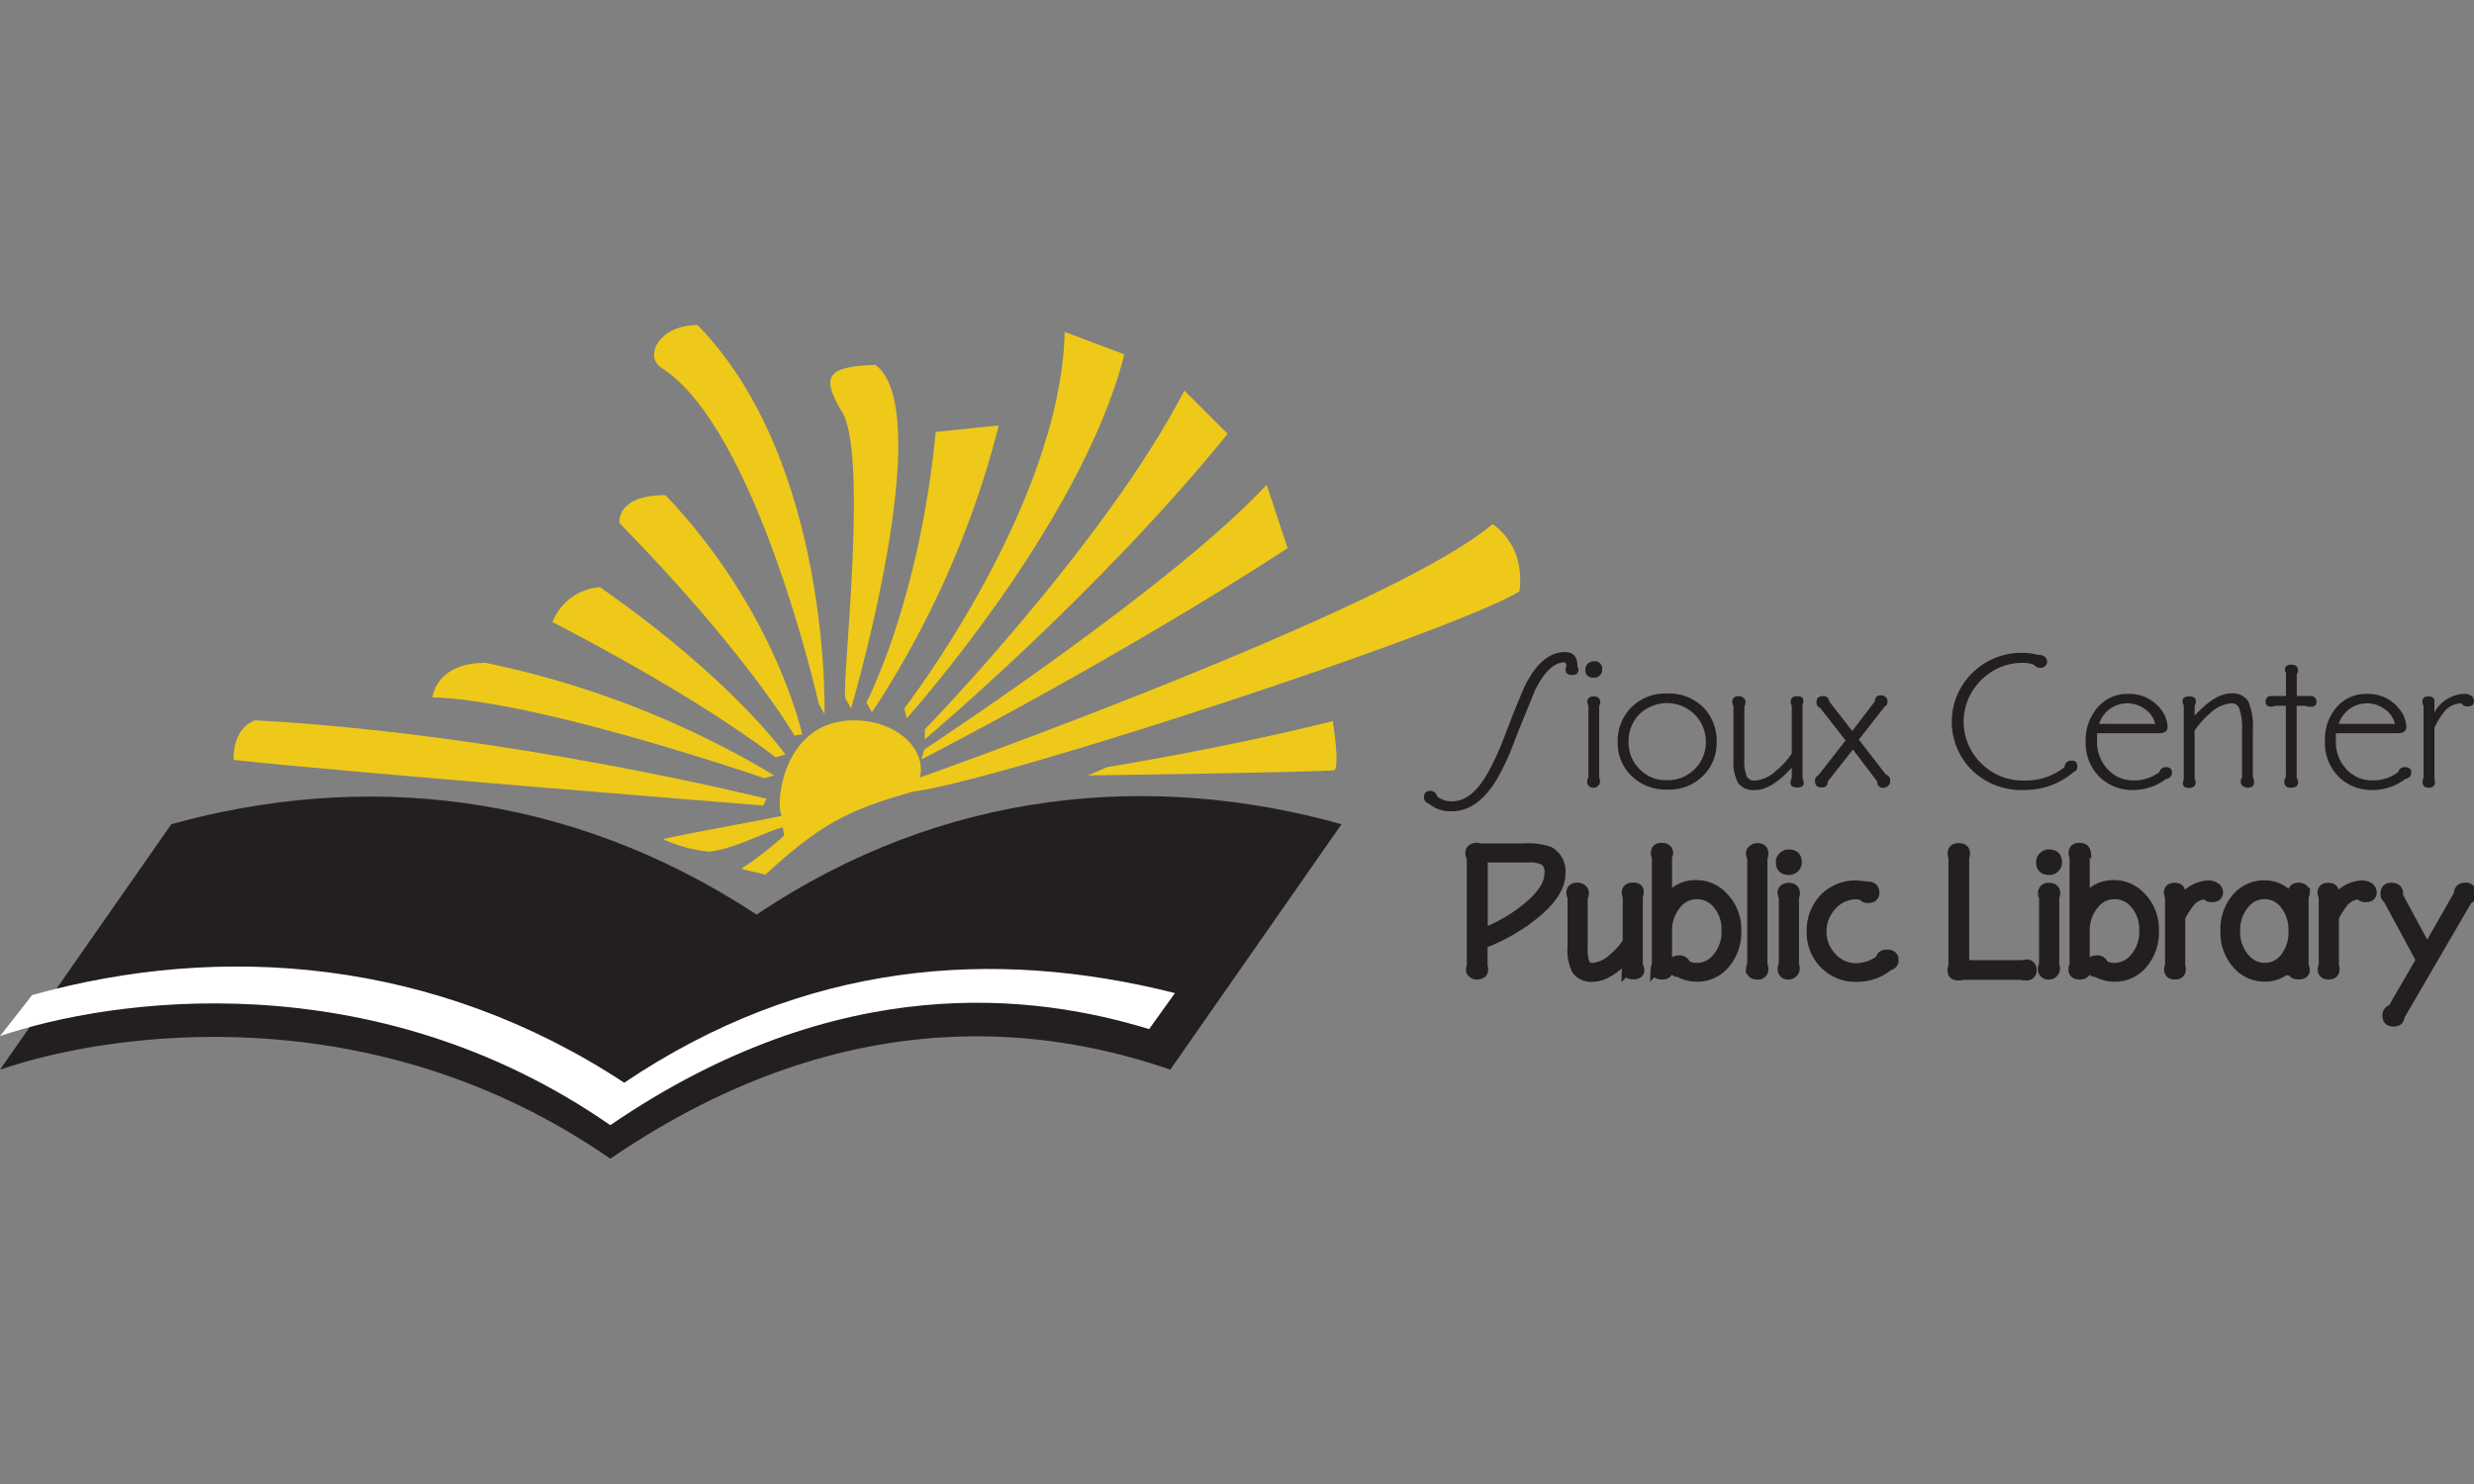 <svg id="Layer_1" data-name="Layer 1" xmlns="http://www.w3.org/2000/svg" width="250" height="150" viewBox="0 0 250 150">
  <rect x="0" y="0" width="250" height="150" fill="#808080" stroke="none"/>
  <defs>
    <style>
      .cls-1 {
        fill: #eec919;
      }

      .cls-1, .cls-2, .cls-3 {
        fill-rule: evenodd;
      }

      .cls-2, .cls-4, .cls-5 {
        fill: #231f20;
      }

      .cls-3 {
        fill: #fff;
      }

      .cls-4 {
        stroke: #231f20;
      }
    </style>
  </defs>
  <title>siouxcenter</title>
  <g>
    <g>
      <path class="cls-1" d="M153.54,59.78C146.56,64,100.64,79,92.33,80a30.78,30.78,0,0,0-3.23-.12l3.8-1.27s47.92-17,57.92-25.64C150.82,53,154.17,54.92,153.54,59.78Z"/>
      <path class="cls-1" d="M130.11,55.41c-17.06,11.13-37,21.35-37,21.35l.28-1S118.41,59.35,128,49Z"/>
      <path class="cls-1" d="M134.86,77.85c-1.79.21-24.94.53-24.94.53l2-.85s11.83-1.9,22.75-4.64C134.68,72.89,135.39,77.22,134.86,77.85Z"/>
      <path class="cls-1" d="M113.62,35.82c-4.37,17.19-22,36.79-22,36.79l-.24-1s15.79-20.44,16.21-38.06Z"/>
      <path class="cls-1" d="M100.93,43A95.23,95.23,0,0,1,88.11,72l-.56-1s5.35-10.15,7-27.34Z"/>
      <path class="cls-1" d="M67.25,50.05c11.13,11.7,13.81,24.17,13.81,24.17l-.77.14S75.57,66.12,62.6,52.87C62.6,52.87,62.18,50.05,67.25,50.05Z"/>
      <path class="cls-1" d="M60.63,59.35C74.16,68.8,79.37,76.27,79.37,76.27l-1,.28s-7-5.64-22.54-13.67A5.58,5.58,0,0,1,60.63,59.35Z"/>
      <path class="cls-1" d="M49.07,67A93.23,93.23,0,0,1,78.24,78.38l-1,.28s-22.83-7.89-33.54-8.17C43.72,70.49,44,67,49.07,67Z"/>
      <path class="cls-1" d="M25.78,72.81c25.49,1.36,51.68,7.93,51.68,7.93l-.34.68S34.28,78,23.62,76.81C23.62,76.81,23.38,73.68,25.78,72.81Z"/>
      <path class="cls-1" d="M88.48,36.89C94.82,41.69,86,71.61,86,71.61l-.57-1C85,69.18,87.9,45.3,84.94,41.39,83.14,38.25,83.3,37,88.48,36.89Z"/>
      <path class="cls-1" d="M70.49,32.86C84,46.67,83.32,72.18,83.32,72.18l-.57-1S76.41,43,66.69,37.09C65.14,35.82,66.69,32.86,70.49,32.86Z"/>
      <path class="cls-1" d="M124.05,43.85C110.94,60.06,93.46,74.72,93.46,74.72l0-1S111.65,55,119.68,39.48Z"/>
      <path class="cls-1" d="M74.93,87.8a36.62,36.62,0,0,0,4.31-3.34l-.14-.84c-1.67.42-5,2.24-7.46,2.46A14.89,14.89,0,0,1,67,84.83c1.25-.37,12-2.29,12-2.38-.68-1,0-9.62,7.3-9.64,3.73,0,6.76,2.26,6.76,5A4,4,0,0,1,92.33,80c-6.82,1.91-9.5,3.39-15,8.42C76.86,88.24,75.39,88,74.93,87.8Z"/>
    </g>
    <path class="cls-2" d="M17.31,83.31,0,108.12c11.09-3.81,37.62-7.69,61.67,9,24.64-16.85,45.49-12.83,56.59-9l17.3-24.81c-19.12-5.35-40.19-3.6-59.1,9.14C57.32,79.85,36.43,78,17.31,83.31Z"/>
    <path class="cls-3" d="M3.25,100.58,0,104.73c11.09-3.8,37.62-7.69,61.67,9,23.14-15.82,42.93-13.24,54.45-9.71l2.61-3.64c-18.43-4.65-37.48-3.18-55.65,9.06C43.94,96.85,22.38,95.23,3.25,100.58Z"/>
    <g>
      <path class="cls-4" d="M157.69,88.28q0,2.13-3,4.41a18.77,18.77,0,0,1-4.87,2.7v2.24a1.22,1.22,0,0,1,.06.38c0,.33-.22.5-.68.5a.56.56,0,0,1-.39-.16.39.39,0,0,1-.17-.36s0-.16.08-.34v-11a.63.63,0,0,1-.14-.44.37.37,0,0,1,.18-.37.68.68,0,0,1,.42-.15,1,1,0,0,1,.37.06H154a6.64,6.64,0,0,1,2.55.32A2.28,2.28,0,0,1,157.69,88.28Zm-1.12,0a1.46,1.46,0,0,0-.46-1.27,2.92,2.92,0,0,0-1.63-.33h-4.64v7.65A16,16,0,0,0,154,92Q156.58,90,156.57,88.28Z"/>
      <path class="cls-4" d="M165.67,98.05c0,.29-.22.44-.64.44s-.64-.16-.64-.46a1,1,0,0,1,.12-.44v-1C163.2,98,162,98.73,161,98.73a1.85,1.85,0,0,1-1.66-.66,4.42,4.42,0,0,1-.44-2.3V90.69a1.17,1.17,0,0,1-.12-.44c0-.36.21-.54.62-.54a.76.76,0,0,1,.46.16.5.5,0,0,1,.2.38.76.76,0,0,1-.12.44v5.08a4,4,0,0,0,.22,1.64.84.84,0,0,0,.82.42,3.43,3.43,0,0,0,2-.94,7.5,7.5,0,0,0,1.5-1.66V90.61a.76.76,0,0,1-.1-.36c0-.36.21-.54.64-.54s.58.15.58.44a.69.69,0,0,1-.09.36v7.12A.79.79,0,0,1,165.67,98.05Z"/>
      <path class="cls-4" d="M175.46,94.05a4.91,4.91,0,0,1-1.24,3.48,3.64,3.64,0,0,1-2.74,1.2,3.71,3.71,0,0,1-1.8-.46c-.42,0-.64-.24-.64-.64s.22-.56.64-.56a.61.61,0,0,1,.66.46,2.13,2.13,0,0,0,1.12.3,2.62,2.62,0,0,0,2-.94,4,4,0,0,0,1-2.84,3.9,3.9,0,0,0-1-2.78,2.65,2.65,0,0,0-2-.88,2.57,2.57,0,0,0-2,.94,4.12,4.12,0,0,0-1,2.84v3.4a1.17,1.17,0,0,1,.12.4c0,.36-.21.54-.64.54s-.64-.19-.64-.56a.7.7,0,0,1,.12-.36v-11a.75.75,0,0,1-.1-.36q0-.54.6-.54t.66.54a3.58,3.58,0,0,1-.12.4v4.39a3.36,3.36,0,0,1,2.9-1.56,3.68,3.68,0,0,1,2.74,1.16A4.67,4.67,0,0,1,175.46,94.05Z"/>
      <path class="cls-4" d="M178.2,97.91a.54.54,0,0,1-.62.6c-.43,0-.64-.2-.64-.6a1.08,1.08,0,0,1,.12-.44V86.72a2.12,2.12,0,0,1-.14-.44.49.49,0,0,1,.21-.39.67.67,0,0,1,.45-.17c.41,0,.62.18.62.56a1.31,1.31,0,0,1-.1.44V97.49A1.26,1.26,0,0,1,178.2,97.91Z"/>
      <path class="cls-4" d="M181.57,87.16a.73.73,0,0,1-.23.56.81.81,0,0,1-.57.22c-.54,0-.82-.26-.82-.78a.75.75,0,0,1,.24-.57.76.76,0,0,1,.56-.23C181.3,86.36,181.57,86.62,181.57,87.16Zm-.18,3.15a1.09,1.09,0,0,1-.1.36v6.88a.79.79,0,0,1,.08.34.61.61,0,0,1-.18.43.59.59,0,0,1-.42.19.56.56,0,0,1-.64-.62.73.73,0,0,1,.12-.38V90.69c-.08-.28-.06-.07-.12-.38s.21-.58.62-.58S181.39,89.93,181.39,90.31Z"/>
      <path class="cls-4" d="M191.35,97a.51.51,0,0,1-.46.58,5,5,0,0,1-3.24,1.16,4.39,4.39,0,0,1-3.31-1.32,4.51,4.51,0,0,1-1.27-3.26,4.69,4.69,0,0,1,1.2-3.28,4.36,4.36,0,0,1,3.36-1.38q.18,0,1.14.12a.56.56,0,0,1,.64.62c0,.36-.22.54-.64.54a.66.66,0,0,1-.58-.31l-.54-.07a3.33,3.33,0,0,0-2.58,1.16,3.84,3.84,0,0,0-1,2.6,3.69,3.69,0,0,0,1,2.56,3.22,3.22,0,0,0,2.52,1.14,4.23,4.23,0,0,0,2.46-.88c0-.33.25-.5.64-.5S191.35,96.64,191.35,97Z"/>
      <path class="cls-4" d="M205.3,98h0a.5.5,0,0,1-.55.6,2.12,2.12,0,0,1-.52-.06h-5.9a1.33,1.33,0,0,1-.42.06c-.41,0-.61-.16-.6-.46a.55.55,0,0,1,.08-.42V86.62a.73.73,0,0,1-.08-.36c0-.36.19-.54.62-.54s.67.19.64.58a.74.74,0,0,1-.08.38V97.55h5.81a3.48,3.48,0,0,0,.47-.07A.49.49,0,0,1,205.3,98Z"/>
      <path class="cls-4" d="M207.87,87.16a.73.73,0,0,1-.23.56.81.81,0,0,1-.57.22c-.54,0-.82-.26-.82-.78a.75.75,0,0,1,.24-.57.76.76,0,0,1,.56-.23C207.6,86.36,207.87,86.62,207.87,87.16Zm-.18,3.15a1.09,1.09,0,0,1-.1.36v6.88a.79.79,0,0,1,.08.34.61.61,0,0,1-.18.43.59.59,0,0,1-.42.19.56.56,0,0,1-.64-.62.73.73,0,0,1,.12-.38V90.69c-.08-.28-.08-.09-.12-.38a.56.56,0,0,1,.62-.58C207.48,89.73,207.69,89.93,207.69,90.31Z"/>
      <path class="cls-4" d="M217.66,94.05a4.9,4.9,0,0,1-1.23,3.48,3.66,3.66,0,0,1-2.74,1.2,3.71,3.71,0,0,1-1.8-.46c-.43,0-.64-.24-.64-.64s.21-.56.64-.56a.61.61,0,0,1,.66.46,2.11,2.11,0,0,0,1.12.3,2.64,2.64,0,0,0,2-.94,4,4,0,0,0,1-2.84,3.9,3.9,0,0,0-1-2.78,2.66,2.66,0,0,0-2-.88,2.57,2.57,0,0,0-2,.94,4.12,4.12,0,0,0-1,2.84v3.4a1.17,1.17,0,0,1,.12.4c0,.36-.21.54-.64.54s-.64-.19-.64-.56a.7.7,0,0,1,.12-.36v-11a.75.75,0,0,1-.1-.36q0-.54.6-.54t.66.54a3.58,3.58,0,0,1-.12.4v4.39a3.36,3.36,0,0,1,2.9-1.56,3.68,3.68,0,0,1,2.74,1.16A4.67,4.67,0,0,1,217.66,94.05Z"/>
      <path class="cls-4" d="M224.14,90.19c0,.34-.21.5-.62.5a.6.6,0,0,1-.58-.3,2.21,2.21,0,0,0-1.62.76,8.75,8.75,0,0,0-1,1.58v4.9a.83.83,0,0,1,.06.34q0,.54-.6.54t-.6-.54a.94.94,0,0,1,.1-.38V90.65a1.37,1.37,0,0,1-.12-.42c0-.33.2-.5.58-.5s.58.16.58.46v1.08a3.48,3.48,0,0,1,2.82-1.78,1.27,1.27,0,0,1,.74.22A.62.62,0,0,1,224.14,90.19Z"/>
      <path class="cls-4" d="M232.91,98c0,.33-.2.5-.62.5s-.64-.14-.64-.4a1.26,1.26,0,0,1,.1-.38v-.64a3.26,3.26,0,0,1-2.89,1.64,3.64,3.64,0,0,1-2.74-1.2,4.76,4.76,0,0,1-1.24-3.44,4.82,4.82,0,0,1,1.22-3.42,3.65,3.65,0,0,1,2.74-1.18,3.27,3.27,0,0,1,2.91,1.72v-.6a1.23,1.23,0,0,1-.06-.36c0-.34.2-.52.58-.52s.64.18.64.52a.51.51,0,0,1-.12.32v7.06A.94.94,0,0,1,232.91,98Zm-1.16-3.88a4.06,4.06,0,0,0-1-2.88,2.56,2.56,0,0,0-3.88.06,4,4,0,0,0-1,2.78,4.05,4.05,0,0,0,1,2.82,2.61,2.61,0,0,0,1.94.92,2.54,2.54,0,0,0,2-.9A4.09,4.09,0,0,0,231.75,94.13Z"/>
      <path class="cls-4" d="M239.67,90.19c0,.34-.21.5-.62.5a.6.6,0,0,1-.58-.3,2.21,2.21,0,0,0-1.62.76,8.25,8.25,0,0,0-1,1.58v4.9a.83.83,0,0,1,.06.34q0,.54-.6.54t-.6-.54a.8.8,0,0,1,.1-.38V90.65a1.14,1.14,0,0,1-.12-.42c0-.33.19-.5.58-.5s.58.16.58.46v1.08a3.45,3.45,0,0,1,2.82-1.78,1.27,1.27,0,0,1,.74.22A.62.62,0,0,1,239.67,90.19Z"/>
      <path class="cls-4" d="M249.74,90.35a.61.61,0,0,1-.4.58l-6.85,11.77c0,.38-.21.56-.62.56s-.62-.19-.62-.58a.57.57,0,0,1,.5-.64l2.9-5-3.34-6.18a.57.57,0,0,1-.26-.5c0-.42.19-.64.58-.64s.7.18.7.52v.34L245.26,96l3.19-5.58c0-.46.24-.7.66-.7A.55.55,0,0,1,249.74,90.35Z"/>
    </g>
    <g>
      <path class="cls-5" d="M159.5,67.7c0,.36-.21.53-.63.53s-.68-.17-.67-.53a.46.46,0,0,1,.09-.33q0-.42-.21-.42c-1.07,0-2.07,1-3,2.9-.35.87-.8,2-1.36,3.34-.34.85-.68,1.71-1,2.56a24.21,24.21,0,0,1-1.39,2.9Q149.36,82,146.73,82a3.46,3.46,0,0,1-2.37-.78.63.63,0,0,1-.46-.63c0-.43.18-.65.63-.65a.68.68,0,0,1,.69.57,2.34,2.34,0,0,0,1.55.48c1.29,0,2.48-.94,3.55-2.83a26.68,26.68,0,0,0,1.39-2.9c.34-.87.67-1.73,1-2.59q.38-1,1.32-3.21,1.71-3.55,4.12-3.55c.84,0,1.26.5,1.26,1.49A.46.46,0,0,1,159.5,67.7Z"/>
      <path class="cls-5" d="M161.9,67.68a.78.78,0,0,1-.24.59.81.81,0,0,1-.6.23c-.58,0-.86-.27-.86-.82a.84.84,0,0,1,.84-.84A.75.75,0,0,1,161.9,67.68ZM161.71,71a1.35,1.35,0,0,1-.11.38v7.23a1,1,0,0,1,.09.35.7.7,0,0,1-.19.46.6.6,0,0,1-.44.2.59.59,0,0,1-.67-.66.79.79,0,0,1,.12-.39V71.4a2.47,2.47,0,0,0-.12-.4c0-.4.21-.61.65-.61S161.71,70.6,161.71,71Z"/>
      <path class="cls-5" d="M173.47,75a4.66,4.66,0,0,1-1.3,3.34,4.84,4.84,0,0,1-3.7,1.47,4.91,4.91,0,0,1-3.63-1.41,4.58,4.58,0,0,1-1.37-3.4,4.78,4.78,0,0,1,1.33-3.45,4.84,4.84,0,0,1,3.65-1.45,4.9,4.9,0,0,1,3.76,1.49A4.84,4.84,0,0,1,173.47,75Zm-1.09,0a3.94,3.94,0,0,0-1-2.65,4,4,0,0,0-5.79-.08A3.86,3.86,0,0,0,164.57,75a3.75,3.75,0,0,0,1.05,2.68,3.65,3.65,0,0,0,2.83,1.18A3.84,3.84,0,0,0,172.38,75Z"/>
      <path class="cls-5" d="M182.27,79.13c0,.31-.22.47-.67.47s-.67-.17-.67-.49a1,1,0,0,1,.13-.46V77.6c-1.38,1.5-2.6,2.25-3.68,2.25a1.92,1.92,0,0,1-1.74-.7,4.53,4.53,0,0,1-.47-2.41V71.4a1.3,1.3,0,0,1-.12-.46c0-.38.21-.57.65-.57a.76.76,0,0,1,.48.17.5.5,0,0,1,.21.4.83.83,0,0,1-.12.46v5.34a4.13,4.13,0,0,0,.23,1.72.88.88,0,0,0,.86.44,3.53,3.53,0,0,0,2.12-1,7.79,7.79,0,0,0,1.58-1.74V71.32a.89.89,0,0,1-.11-.38c0-.38.22-.57.67-.57s.61.16.61.46a.92.92,0,0,1-.08.38v7.48A1,1,0,0,1,182.27,79.13Z"/>
      <path class="cls-5" d="M191,79a.59.59,0,0,1-.21.44.7.7,0,0,1-.46.19.56.56,0,0,1-.63-.63l-2.46-3.24L184.69,79a.53.53,0,0,1-.61.59c-.45,0-.67-.21-.67-.63a.58.58,0,0,1,.33-.59l2.76-3.53-2.57-3.28a.57.57,0,0,1-.37-.57c0-.42.21-.63.65-.63a.56.56,0,0,1,.63.53l2.33,3,2.29-3c0-.4.22-.61.59-.61s.69.21.69.63a.55.55,0,0,1-.29.51l-2.61,3.34,2.73,3.53A.62.62,0,0,1,191,79Z"/>
      <path class="cls-5" d="M209.92,77.54a.54.54,0,0,1-.38.5,7.57,7.57,0,0,1-5.06,1.81,7.13,7.13,0,0,1-5.21-2,6.89,6.89,0,0,1,.07-9.86,7,7,0,0,1,5-2,5.35,5.35,0,0,1,1.52.19c.64,0,1,.24,1,.73a.5.5,0,0,1-.2.42.63.63,0,0,1-.45.17.79.79,0,0,1-.67-.3,2.88,2.88,0,0,0-1.11-.2,5.8,5.8,0,0,0-4.24,1.76,5.86,5.86,0,0,0,0,8.38,5.88,5.88,0,0,0,4.31,1.75,6.17,6.17,0,0,0,4.14-1.37.61.61,0,0,1,.67-.63C209.71,76.84,209.92,77.07,209.92,77.54Z"/>
      <path class="cls-5" d="M219.48,78.06a.64.64,0,0,1-.59.67,5.45,5.45,0,0,1-3.32,1.12,4.69,4.69,0,0,1-3.46-1.37,4.83,4.83,0,0,1-1.35-3.55A5,5,0,0,1,212,71.47a3.87,3.87,0,0,1,3-1.33,4,4,0,0,1,3.22,1.39,3.14,3.14,0,0,1,.82,1.93c0,.43-.28.65-.82.65h-6.31c0,.34,0,.61,0,.82a4,4,0,0,0,1.06,2.81,3.47,3.47,0,0,0,2.64,1.14,4.19,4.19,0,0,0,2.6-.84.65.65,0,0,1,.66-.5C219.25,77.54,219.48,77.71,219.48,78.06Zm-1.7-4.89a2.41,2.41,0,0,0-1-1.47,3,3,0,0,0-4.67,1.47Z"/>
      <path class="cls-5" d="M227.78,79.05q0,.57-.66.57a.76.76,0,0,1-.48-.17.5.5,0,0,1-.21-.4.76.76,0,0,1,.13-.46V73.86a6.05,6.05,0,0,0-.28-2.25.81.81,0,0,0-.82-.52,3.52,3.52,0,0,0-2.12,1,8.55,8.55,0,0,0-1.57,1.75v4.85a.86.86,0,0,1,.1.38c0,.38-.22.57-.67.57s-.61-.16-.61-.47a.87.87,0,0,1,.08-.37V71.3a.88.88,0,0,1-.12-.44c0-.31.22-.47.67-.47s.67.16.67.49a1.09,1.09,0,0,1-.12.46v1c1.37-1.5,2.59-2.25,3.67-2.25a1.88,1.88,0,0,1,1.74.78,6.33,6.33,0,0,1,.47,2.94v4.73A1.36,1.36,0,0,1,227.78,79.05Z"/>
      <path class="cls-5" d="M234.08,71c0,.3-.23.44-.68.44a1,1,0,0,1-.42-.1h-.9v7.29a1.07,1.07,0,0,1,.15.44c0,.36-.25.55-.76.55a.55.55,0,0,1-.63-.61.8.8,0,0,1,.15-.47v-7.2h-1l-.42.1c-.42,0-.63-.17-.63-.52s.2-.57.61-.57H231v-2.3a1.62,1.62,0,0,1-.11-.33c0-.36.22-.54.65-.54s.68.2.68.6a.66.66,0,0,1-.13.37v2.2h1.37A.57.57,0,0,1,234.08,71Z"/>
      <path class="cls-5" d="M243.66,78.06a.64.64,0,0,1-.59.67,5.45,5.45,0,0,1-3.32,1.12,4.69,4.69,0,0,1-3.46-1.37,4.83,4.83,0,0,1-1.35-3.55,4.93,4.93,0,0,1,1.19-3.46,3.87,3.87,0,0,1,3-1.33,3.94,3.94,0,0,1,3.21,1.39,3.08,3.08,0,0,1,.82,1.93c0,.43-.27.65-.82.65h-6.3c0,.34,0,.61,0,.82a4,4,0,0,0,1.06,2.81,3.47,3.47,0,0,0,2.64,1.14,4.19,4.19,0,0,0,2.6-.84.64.64,0,0,1,.65-.5C243.43,77.54,243.66,77.71,243.66,78.06ZM242,73.17A2.39,2.39,0,0,0,241,71.7a3,3,0,0,0-4.67,1.47Z"/>
      <path class="cls-5" d="M250,70.88c0,.35-.22.52-.65.52a.62.62,0,0,1-.61-.31,2.28,2.28,0,0,0-1.7.79A8.79,8.79,0,0,0,246,73.54v5.15a1,1,0,0,1,.06.36q0,.57-.63.57t-.63-.57a.88.88,0,0,1,.1-.4V71.36a1.32,1.32,0,0,1-.12-.44c0-.35.2-.53.61-.53s.61.16.61.49V72a3.62,3.62,0,0,1,3-1.87,1.28,1.28,0,0,1,.77.23A.67.67,0,0,1,250,70.88Z"/>
    </g>
  </g>
</svg>
